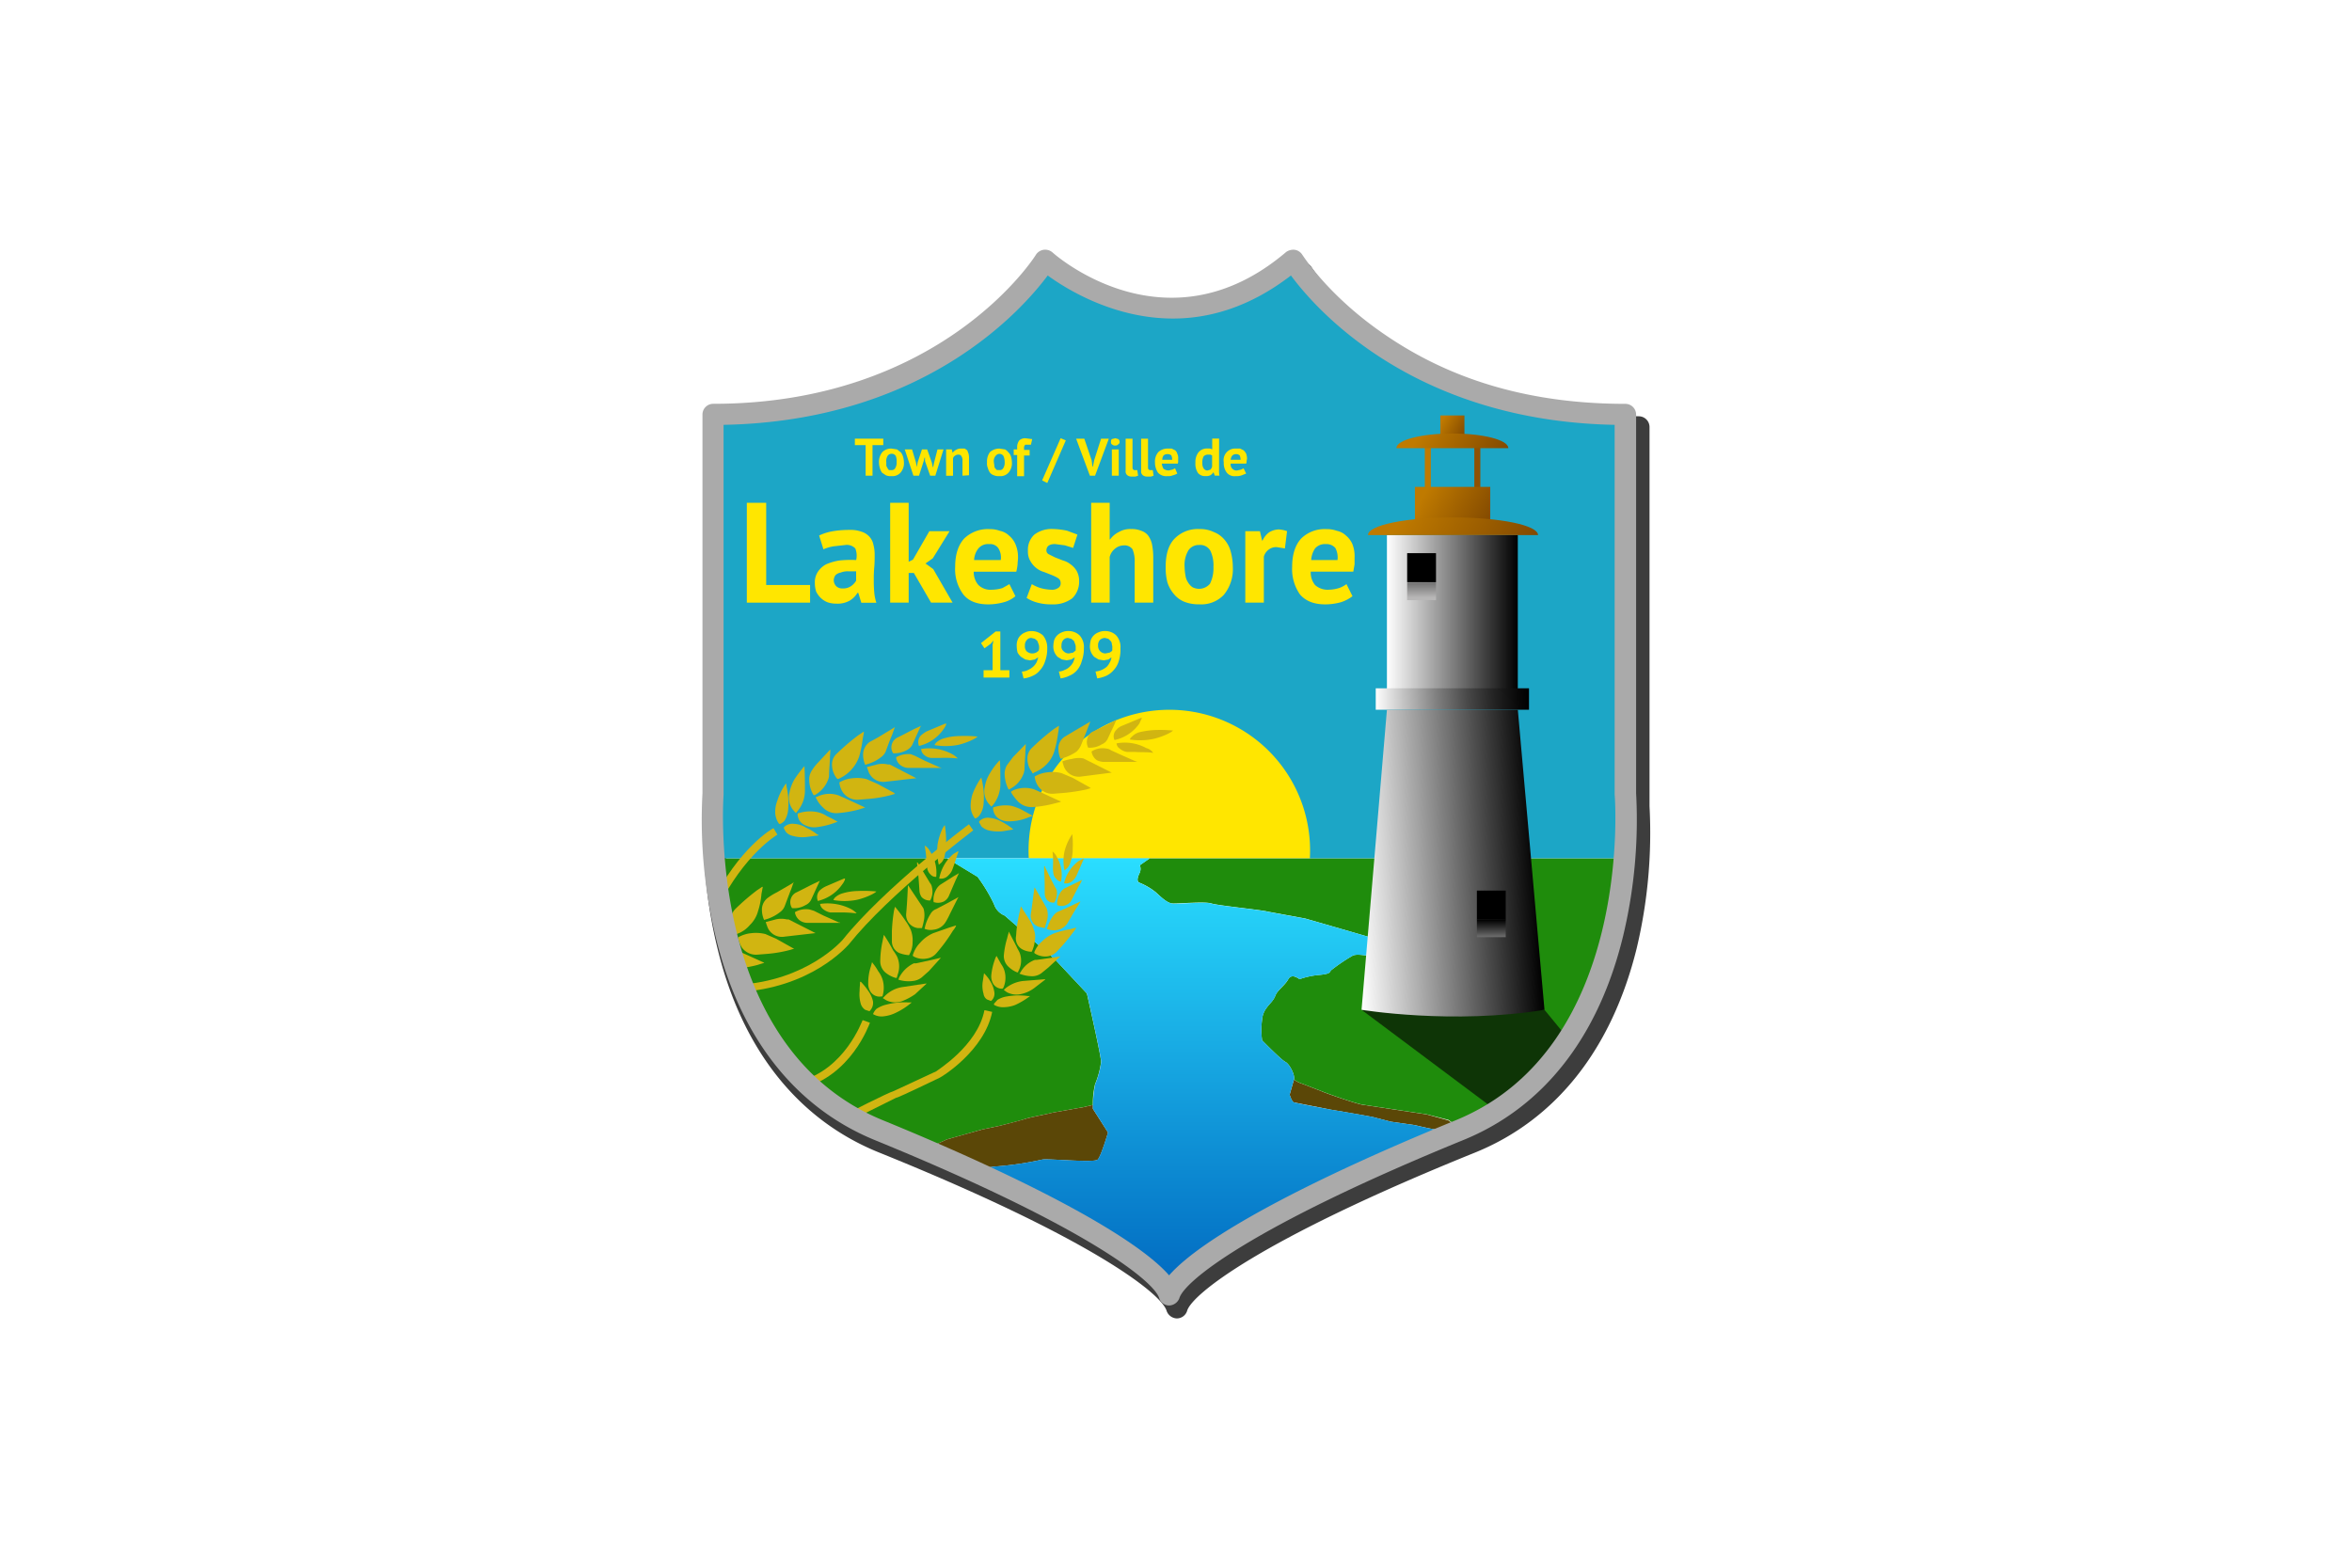<svg id="Layer_1" data-name="Layer 1" xmlns="http://www.w3.org/2000/svg" xmlns:xlink="http://www.w3.org/1999/xlink" viewBox="0 0 1500 1000"><defs><style>.cls-1{fill:none;}.cls-2{clip-path:url(#clip-path);}.cls-3{fill:#fff;}.cls-4{fill:#3d3d3d;}.cls-5{fill:#5b4707;}.cls-6{fill:#1f8c0c;}.cls-7{fill:#1ca6c6;}.cls-8{fill:#ffe600;}.cls-9{fill:url(#linear-gradient);}.cls-10{fill:#d1b511;}.cls-11{fill:#0e3506;}.cls-12{fill:#bf7a00;}.cls-13{fill:url(#linear-gradient-2);}.cls-14{fill:url(#linear-gradient-3);}.cls-15{fill:url(#linear-gradient-4);}.cls-16{fill:url(#linear-gradient-5);}.cls-17{fill:#8f5103;}.cls-18{fill:url(#linear-gradient-6);}.cls-19{fill:url(#linear-gradient-7);}.cls-20{fill:url(#linear-gradient-8);}.cls-21{fill:url(#linear-gradient-9);}.cls-22{fill:url(#linear-gradient-10);}.cls-23{fill:#aaa;}</style><clipPath id="clip-path"><rect class="cls-1" width="1500" height="1000"/></clipPath><linearGradient id="linear-gradient" x1="765.24" y1="10852.62" x2="765.24" y2="10572.59" gradientTransform="matrix(1, 0, 0, -1, 0, 11400.11)" gradientUnits="userSpaceOnUse"><stop offset="0" stop-color="#2adeff"/><stop offset="1" stop-color="#0067bf"/></linearGradient><linearGradient id="linear-gradient-2" x1="884.52" y1="11009.8" x2="968.12" y2="11009.8" gradientTransform="matrix(1, 0, 0, -1, 0, 11400.11)" gradientUnits="userSpaceOnUse"><stop offset="0" stop-color="#fff"/><stop offset="1"/></linearGradient><linearGradient id="linear-gradient-3" x1="877.16" y1="10951.66" x2="975.34" y2="10956.79" gradientTransform="matrix(1, 0, 0, -1, 0, 11400.11)" gradientUnits="userSpaceOnUse"><stop offset="0" stop-color="#fff"/><stop offset="0.18" stop-color="#c4c4c4"/><stop offset="0.4" stop-color="#7f7f7f"/><stop offset="0.6" stop-color="#484848"/><stop offset="0.78" stop-color="#212121"/><stop offset="0.92" stop-color="#090909"/><stop offset="1"/></linearGradient><linearGradient id="linear-gradient-4" x1="863.56" y1="10846.98" x2="979.92" y2="10853.08" xlink:href="#linear-gradient-2"/><linearGradient id="linear-gradient-5" x1="951.1" y1="10802.18" x2="951.1" y2="10813.49" gradientTransform="matrix(1, 0, 0, -1, 0, 11400.11)" gradientUnits="userSpaceOnUse"><stop offset="0" stop-color="#707070"/><stop offset="0.48" stop-color="#383838"/><stop offset="1"/></linearGradient><linearGradient id="linear-gradient-6" x1="903.33" y1="11091.21" x2="949.37" y2="11064.61" gradientTransform="matrix(1, 0, 0, -1, 0, 11400.11)" gradientUnits="userSpaceOnUse"><stop offset="0.14" stop-color="#bf7a00"/><stop offset="1" stop-color="#824900"/></linearGradient><linearGradient id="linear-gradient-7" x1="917.64" y1="11133.68" x2="934.79" y2="11123.77" xlink:href="#linear-gradient-6"/><linearGradient id="linear-gradient-8" x1="906.62" y1="11017.42" x2="906.62" y2="11028.7" gradientTransform="matrix(1, 0, 0, -1, 0, 11400.11)" gradientUnits="userSpaceOnUse"><stop offset="0.14" stop-color="#b8b7b7"/><stop offset="0.32" stop-color="#a8a7a7"/><stop offset="1" stop-color="#707070"/><stop offset="1"/></linearGradient><linearGradient id="linear-gradient-9" x1="885.99" y1="11083.28" x2="967.72" y2="11036.09" xlink:href="#linear-gradient-6"/><linearGradient id="linear-gradient-10" x1="899.61" y1="11130.65" x2="953.48" y2="11099.57" xlink:href="#linear-gradient-6"/></defs><g class="cls-2"><rect class="cls-3" width="1500" height="1000"/><path class="cls-4" d="M750.55,841a7.15,7.15,0,0,1-6.59-5c-3.29-10.43-45.85-45.3-183.12-100.75C509,714.41,473.27,669.39,457.62,605.15a313,313,0,0,1-8.51-90.87V272.41a6.86,6.86,0,0,1,6.86-6.86c147.7,0,208.1-94.17,208.65-95a7.68,7.68,0,0,1,4.94-3.3,6.57,6.57,0,0,1,5.49,1.65c3,2.74,74.68,64.24,151.27,0a6.58,6.58,0,0,1,5.49-1.65,7.14,7.14,0,0,1,4.67,3.3c.27.27,15.37,24.15,48.59,47.49s83.19,47.5,160.06,47.5a6.86,6.86,0,0,1,6.86,6.86V514.28a318.62,318.62,0,0,1-8.24,90.87c-15.92,64.24-51.61,109.26-103.22,130.13C803.26,790.73,760.43,825.6,757.14,836A6.88,6.88,0,0,1,750.55,841ZM462.83,279V515.1c0,1.65-12.08,161.15,103,207.82,97.18,39.26,163.62,75,184.76,98.84,21.14-23.89,87.58-59.58,184.76-98.84,115.31-46.67,103.23-206.17,103-207.82V279c-129.58-2.47-192.45-73-208.92-95.27-26.9,20.59-53,27.46-76.32,27.46-38.16,0-68.63-18.4-81-27.46C655.83,205.7,592.69,276.53,462.83,279Z"/><path class="cls-5" d="M909.78,710.84l-39.81-6c-3,0-24.16-7.41-27.18-8.78l-12.08-4.67a19.61,19.61,0,0,1-5.49-2.74h0l-2.74,9.61s1.37,4.66,2.74,4.94l23.61,4.66s26.36,4.4,27.73,4.95L887,715.51l15.38,2.2s10.16,2.47,13.18,2.74l11,2.2h.82l4.67-1.92-8.24-6Z"/><path class="cls-6" d="M1032.77,547.49H733.25l-6.31,4.4a6.36,6.36,0,0,1,0,4.66c-.82,1.65-2.75,5.77,0,6.59a41.11,41.11,0,0,1,10.16,6c3,2.75,7.13,6.87,10.43,7.14s20.86-1.37,25,0,32.12,4.12,36,5.22l23.88,4.39L863.93,595l14,4.12s6.87,4.67,6,6a30.41,30.41,0,0,1-9.6,4.39c-1.93.55-8.24-1.37-11.54,0a115.92,115.92,0,0,0-13.45,9.06c-1.92,1.37.28,2.47-7.68,3.29a50.4,50.4,0,0,0-12.91,2.75s-4.94-4.12-7.14,0-6.86,6.86-8.23,10.43-3.57,4.94-5.49,7.69a14.23,14.23,0,0,0-3,7.69,49.22,49.22,0,0,0,0,13.17S817,676,819.73,677.35s6.32,8.51,5.49,11.26a19.61,19.61,0,0,0,5.49,2.74L842.79,696c3,1.37,24.16,8.78,27.18,8.78l39.81,6,14,3.57,8.24,6C1010.54,685,1028.93,598.56,1032.77,547.49Z"/><path class="cls-6" d="M604,726.77l22.51-6.32,10.43-2.19s13.45-3.3,16.47-4.4,16.2-3.56,17.85-4.11l20-3.57L697,704.8a52.1,52.1,0,0,1,1.38-13.17,55.69,55.69,0,0,0,3.84-14.28c0-3.84-9.06-43.65-9.06-43.65L672.86,612l-32.13-28a11.81,11.81,0,0,1-6.86-7.41,104.06,104.06,0,0,0-10.43-17.3L604,547.49H451.85c3.85,52.17,22.79,141.12,105.43,174.88l29.1,12.36h0Z"/><path class="cls-5" d="M697,704.8l-5.76,1.38-20,3.57c-1.65.55-14.55,3-17.85,4.11s-16.47,4.4-16.47,4.4l-10.43,2.19L604,726.77l-17.57,8h0l29.37,12.9a143.63,143.63,0,0,1,18.94-3.57,207.07,207.07,0,0,0,29.93-4.39c3-.82,33.22,2.2,35.41,0s6.59-17.3,6.59-17.3L697,707.28Z"/><path class="cls-7" d="M604,547.49h428.82a320.36,320.36,0,0,0,.55-39.8V265.82c-151.54,0-211.94-98.56-211.94-98.56-81.26,69.18-158.13,0-158.13,0s-60.68,98.56-211.95,98.56V507.69a265.73,265.73,0,0,0,.55,39.8Z"/><path class="cls-8" d="M656.11,547.49a89.77,89.77,0,0,1,179.27-9.92,91.18,91.18,0,0,1,0,9.92"/><path class="cls-9" d="M902.37,717.71,887,715.51l-10.43-2.74c-1.37-.55-27.73-4.95-27.73-4.95s-22.23-4.11-23.61-4.66-2.74-4.94-2.74-4.94l2.74-9.61c.83-2.75-2.74-9.89-5.49-11.26s-14.82-13.73-14.82-13.73a49.22,49.22,0,0,1,0-13.17,14.23,14.23,0,0,1,3-7.69c1.92-2.75,4.12-4.12,5.49-7.69s5.76-6.31,8.23-10.43,7.14,0,7.14,0a50.4,50.4,0,0,1,12.91-2.75c8-.82,5.76-1.92,7.68-3.29a115.92,115.92,0,0,1,13.45-9.06c3.3-1.37,9.61.55,11.54,0a30.41,30.41,0,0,0,9.6-4.39c.83-1.38-6-6-6-6l-14-4.12-31.57-9.06-23.88-4.39c-3.85-1.1-31.85-3.85-36-5.22s-21.69.55-25,0-7.41-4.39-10.43-7.14a41.11,41.11,0,0,0-10.16-6c-2.75-.82-.82-4.94,0-6.59a6.36,6.36,0,0,0,0-4.66l6.31-4.4H604l19.49,11.81a104.06,104.06,0,0,1,10.43,17.3,11.81,11.81,0,0,0,6.86,7.41l32.13,28,20.31,21.69s9.06,39.81,9.06,43.65a55.69,55.69,0,0,1-3.84,14.28A80.54,80.54,0,0,0,697,707.28l9.61,15.09s-4.39,15.1-6.59,17.3-32.39-.82-35.41,0a207.07,207.07,0,0,1-29.93,4.39,143.63,143.63,0,0,0-18.94,3.57c81,36.79,121.9,65.07,126.56,79.89,5.49-17.84,64.79-56,184.22-104.87l-11-2.2C912.53,720.18,902.37,717.71,902.37,717.71Z"/><path class="cls-10" d="M506.49,605.15l-2.75.82a81.27,81.27,0,0,1-14.28,2.47l-6.86.55a11.23,11.23,0,0,1-9.33-4.39,15.87,15.87,0,0,1-2.47-6.32c0-.27,0-.54.27-.54a20.73,20.73,0,0,1,8-2.48,25.35,25.35,0,0,1,9.06.55l6.87,3,10.7,6Z"/><path class="cls-10" d="M486.44,565.89l-.82,4.39a48.38,48.38,0,0,1-2.2,11,19.19,19.19,0,0,1-5.21,8.79,18.92,18.92,0,0,1-7.69,5.49c-.55.27-.82.27-1.37-.28a13.39,13.39,0,0,1-3-8.51,9.83,9.83,0,0,1,3-7.13,140.34,140.34,0,0,1,13.73-11.81l3.29-2.2Z"/><path class="cls-10" d="M487.27,613.93H487l-11.53-5.21-4.94-2.2a22.43,22.43,0,0,0-7.14-1.1c0,.55.28,1.37.28,1.92a42.34,42.34,0,0,1,1.65,8.79l2.74,1.65h1.65a73.59,73.59,0,0,0,13.18-2.2l4.39-1.37Z"/><path class="cls-10" d="M488.37,588.13l6.31-1.65a15.65,15.65,0,0,1,7.14,0h1.1l17.29,8.78h-.55l-19.21,2.2a9.89,9.89,0,0,1-11.26-6.86A21.65,21.65,0,0,1,488.37,588.13Z"/><path class="cls-10" d="M461.74,599.66a21.76,21.76,0,0,0,2.19-4.4,12.79,12.79,0,0,0,.28-1.37c.27-3.57.27-7.14.55-11a37.05,37.05,0,0,0,.27-5.77h-.27l-7.69,8.24-.55.55A134.56,134.56,0,0,1,461.74,599.66Z"/><path class="cls-10" d="M506.21,562.59c-.82,2.2-1.37,4.12-2.2,6L500.45,578a8.52,8.52,0,0,1-3,3.84,26.51,26.51,0,0,1-8.24,4.39l-1.92.55a16,16,0,0,1-1.37-6.31,9.32,9.32,0,0,1,4.11-8,36.82,36.82,0,0,1,5.49-3.3l9.89-5.76Z"/><path class="cls-10" d="M523,561.5l-1.65,3.57-4.12,9a7.13,7.13,0,0,1-3.57,3.3,14,14,0,0,1-8.23,1.92h-.28a6.88,6.88,0,0,1-.55-6.59,6.64,6.64,0,0,1,3.57-3.57L518.29,564l4.67-2.2Z"/><path class="cls-10" d="M535.86,588.68H515.27a8.49,8.49,0,0,1-4.94-1.38,7.94,7.94,0,0,1-3.3-4.94v-.55a14,14,0,0,1,9.34-1.65l2.74.83,6,3L535,588.4h.55Z"/><path class="cls-10" d="M531.47,574.12a5.83,5.83,0,0,1,1.1-1.64,12,12,0,0,1,5.21-2.75,34.81,34.81,0,0,1,9.06-1.37,84.67,84.67,0,0,1,11.81.27h.27c-1.37,1.65-8.51,4.67-13.18,5.49A40.72,40.72,0,0,1,531.47,574.12Z"/><path class="cls-10" d="M521.59,574.67a6.28,6.28,0,0,1,1.09-6.58,15.38,15.38,0,0,1,4.12-2.75l11.53-4.94h.55V561a10.57,10.57,0,0,1-1.65,3,26.33,26.33,0,0,1-15.64,10.7Z"/><path class="cls-10" d="M523,576.6a33,33,0,0,1,19.22,3,14.19,14.19,0,0,1,4.11,3H546a80.81,80.81,0,0,0-11.53-.55h-4.94a10.45,10.45,0,0,1-4.67-2.2A5.22,5.22,0,0,1,523,576.6Z"/><path class="cls-10" d="M571,506.31l-2.74.83A82.37,82.37,0,0,1,554,509.61l-6.86.55a11.29,11.29,0,0,1-9.34-4.39,13.72,13.72,0,0,1-2.47-6.32c0-.27,0-.55.28-.55a20.44,20.44,0,0,1,8-2.47,25.35,25.35,0,0,1,9.06.55l6.86,3,10.71,5.77C570.45,506,570.45,506.31,571,506.31Z"/><path class="cls-10" d="M551,467.06l-.82,4.39a70.92,70.92,0,0,1-2.2,11A24,24,0,0,1,535,496.71c-.55.27-.83.27-1.38-.28a14.06,14.06,0,0,1-3-8.51,9.1,9.1,0,0,1,3-7.14A141.41,141.41,0,0,1,547.39,469l3.3-2.2Z"/><path class="cls-10" d="M551.78,515.1l-4.39,1.37a73.44,73.44,0,0,1-13.18,2.2,11.52,11.52,0,0,1-9.33-3.57,19,19,0,0,1-4.39-6c-.28,0-.28-.27-.28-.55l1.38-.55a17.57,17.57,0,0,1,13.45-.55l4.94,2.2,11.26,5.22Z"/><path class="cls-10" d="M552.88,489.29l6.32-1.64a15.61,15.61,0,0,1,7.13,0h1.1l17,8.78h-.27L565,498.63a10.14,10.14,0,0,1-11.25-6.87Z"/><path class="cls-10" d="M529.55,478.31c0,2.2-.28,3.85-.28,5.77s-.55,7.41-.55,11a10.7,10.7,0,0,1-.27,1.37,18.92,18.92,0,0,1-8.79,10.71h-.82a19.26,19.26,0,0,1-2.75-9.34,10.43,10.43,0,0,1,1.65-6.31,30.2,30.2,0,0,1,3.85-4.94l7.68-8.24Z"/><path class="cls-10" d="M570.73,463.76c-.83,2.2-1.38,4.12-2.2,6s-2.47,6.32-3.57,9.34a8.57,8.57,0,0,1-3,3.84,25.35,25.35,0,0,1-8.51,4.39l-1.65.55a16.34,16.34,0,0,1-1.37-6.31,10.17,10.17,0,0,1,4.12-8.24l5.49-3,9.88-6Z"/><path class="cls-10" d="M513.07,488.74v.55c.28,5.22.28,10.44.28,15.38a20.35,20.35,0,0,1-4.67,12.63l-1.1,1.37-1.92-2.2a12.61,12.61,0,0,1-2.19-10.7,26.34,26.34,0,0,1,3.29-8.79,85,85,0,0,1,6-8Z"/><path class="cls-10" d="M534.21,524.16l-3,1.1a51.51,51.51,0,0,1-11.25,2.47,13.51,13.51,0,0,1-6.59-1.37,7.7,7.7,0,0,1-4.67-6.87v-.55a23.43,23.43,0,0,1,11.53-1.1,17.58,17.58,0,0,1,7.14,2.75,69.89,69.89,0,0,1,6.31,3.29Z"/><path class="cls-10" d="M587.47,462.66l-1.64,3.57-4.12,9.06a8.31,8.31,0,0,1-3.57,3.3,16.62,16.62,0,0,1-8.24,1.92h-.27a6.85,6.85,0,0,1-.55-6.59,6.58,6.58,0,0,1,3.57-3.57l10.16-5.22,4.66-2.19Z"/><path class="cls-10" d="M600.38,489.84H579.79a8.53,8.53,0,0,1-4.94-1.37,7.12,7.12,0,0,1-3.3-4.94V483a15.9,15.9,0,0,1,9.34-1.92l2.74,1.1,6,3,9.88,4.39h.55Z"/><path class="cls-10" d="M501.27,499.73a3.55,3.55,0,0,1,.27,1.64,46.77,46.77,0,0,1,1.1,15.1,15.78,15.78,0,0,1-2.19,6.87,7.43,7.43,0,0,1-2.75,2.19h-.82a13.11,13.11,0,0,1-2.47-6.86,19.36,19.36,0,0,1,1.37-8A37.33,37.33,0,0,1,501.27,499.73Z"/><path class="cls-10" d="M521.86,532.94l-6.59.83a22.94,22.94,0,0,1-9.61-.55,8,8,0,0,1-4.39-2.47,19.86,19.86,0,0,1-1.37-2.47,1.1,1.1,0,0,1,.27-.83,7.73,7.73,0,0,1,6.32-1.92,15.89,15.89,0,0,1,7.68,2.47,31.21,31.21,0,0,1,7.14,4.4h.55Z"/><path class="cls-10" d="M596,475.29a5.88,5.88,0,0,1,1.1-1.65,12.12,12.12,0,0,1,5.22-2.74,34.27,34.27,0,0,1,9.06-1.37,83,83,0,0,1,11.8.27h.28c-1.37,1.65-8.51,4.67-13.18,5.49A41.26,41.26,0,0,1,596,475.29Z"/><path class="cls-10" d="M586.1,475.84a6.32,6.32,0,0,1,1.1-6.59,19.18,19.18,0,0,1,3.84-2.74l11.81-4.95h.55v.55a10.82,10.82,0,0,1-1.65,3,26.32,26.32,0,0,1-15.65,10.71Z"/><path class="cls-10" d="M587.47,477.76a30.75,30.75,0,0,1,19.22,3,14.61,14.61,0,0,1,4.12,3h-.27a82.34,82.34,0,0,0-11.54-.27h-4.94a7.73,7.73,0,0,1-4.66-1.92A5.22,5.22,0,0,1,587.47,477.76Z"/><path class="cls-10" d="M695.64,502.75l-2.74.82a120.7,120.7,0,0,1-14.28,2.2l-6.86.54a10.71,10.71,0,0,1-9.34-4.39,13,13,0,0,1-2.47-6c-.27-.55,0-.55.28-.82a20.44,20.44,0,0,1,8-2.47,23.2,23.2,0,0,1,8.78.55l7.14,3,10.71,6Z"/><path class="cls-10" d="M675.33,463.21a31.82,31.82,0,0,1-.55,4.67,73.72,73.72,0,0,1-2.2,10.71,20.14,20.14,0,0,1-5.22,9.06,22.14,22.14,0,0,1-8,5.21.55.55,0,0,1-.68.41.56.56,0,0,1-.42-.68h0a13.53,13.53,0,0,1-3-8.51,9.1,9.1,0,0,1,3-7.14A141.52,141.52,0,0,1,672,465.13l3.3-2.19Z"/><path class="cls-10" d="M676.42,511.53l-4.39,1.1a72,72,0,0,1-13.45,2.19,12.08,12.08,0,0,1-9.34-3.56,32.43,32.43,0,0,1-4.39-5.77v-.55l1.37-.82a18.94,18.94,0,0,1,13.46-.55l4.94,2.2L675.88,511h.54Z"/><path class="cls-10" d="M677.52,485.72a27,27,0,0,1,6.32-1.64,15.63,15.63,0,0,1,7.13-.28l1.1.55,17,8.51h-.27l-19.22,2.47a10.14,10.14,0,0,1-11.25-6.86Z"/><path class="cls-10" d="M654.19,474.47c0,2.19-.28,4.12-.28,6s-.55,7.14-.55,11a1.64,1.64,0,0,0-.27,1.1,17.55,17.55,0,0,1-9.06,10.7c0,.28-.28.28-.82.28a22.54,22.54,0,0,1-2.48-9.34,11,11,0,0,1,1.38-6L646,483l8-8.24a.28.28,0,0,0,.28-.27Z"/><path class="cls-10" d="M695.37,460.19l-2.2,5.77-3.84,9.61a12.3,12.3,0,0,1-2.75,3.84,30.2,30.2,0,0,1-8.51,4.12l-1.65.55a15,15,0,0,1-1.37-6,8.78,8.78,0,0,1,4.12-8.24l5.49-3.29,9.88-5.77Z"/><path class="cls-10" d="M637.71,485.18h0c.28,5.21.28,10.43.28,15.64a21.69,21.69,0,0,1-4.67,12.63l-1.1,1.1-1.92-2.2a12.61,12.61,0,0,1-2.19-10.7,23.11,23.11,0,0,1,3.29-8.51,43.36,43.36,0,0,1,6-8Z"/><path class="cls-10" d="M658.85,520.32l-3,1.09a31.58,31.58,0,0,1-11.25,2.47,13,13,0,0,1-6.59-1.09,8.26,8.26,0,0,1-4.67-7.14v-.55a23.32,23.32,0,0,1,11.53-1.1,32.05,32.05,0,0,1,7.14,2.75l6,3.29Z"/><path class="cls-10" d="M712.11,458.82l-1.64,3.84-4.12,8.79a6.87,6.87,0,0,1-3.57,3.29,14.27,14.27,0,0,1-8.24,2.2H694a7.94,7.94,0,0,1-.27-6.59,6.31,6.31,0,0,1,3.57-3.84l10.16-4.95,4.66-2.47Z"/><path class="cls-10" d="M725,486H704.43a10.69,10.69,0,0,1-4.94-1.1,8.23,8.23,0,0,1-3.3-5.22s0-.54.28-.54a12.84,12.84,0,0,1,9.06-1.65,5.67,5.67,0,0,1,3,1.1l6,2.74,9.89,4.39H725Z"/><path class="cls-10" d="M625.91,495.88c0,.83.27,1.1.27,1.65a47.87,47.87,0,0,1,1.1,15.37,14.57,14.57,0,0,1-2.19,6.59,6,6,0,0,1-2.75,2.47c-.27.28-.55,0-.82-.27a13.11,13.11,0,0,1-2.47-6.87,25.27,25.27,0,0,1,1.09-8A47,47,0,0,1,625.91,495.88Z"/><path class="cls-10" d="M646.22,529.1l-6.58,1.1a27.18,27.18,0,0,1-9.34-.55,11.45,11.45,0,0,1-4.39-2.47l-1.37-2.47c-.28-.55,0-.83.27-1.1a7.69,7.69,0,0,1,6.32-1.92,19.53,19.53,0,0,1,7.68,2.47,39.17,39.17,0,0,1,7.14,4.67Z"/><path class="cls-10" d="M720.62,471.72a2.48,2.48,0,0,1,1.1-1.64,10.42,10.42,0,0,1,4.94-3,54.53,54.53,0,0,1,9.34-1.38,84.49,84.49,0,0,1,11.8.28h.28c-1.37,1.64-8.51,4.66-13.18,5.49A42,42,0,0,1,720.62,471.72Z"/><path class="cls-10" d="M710.74,472a5.78,5.78,0,0,1,1.1-6.32,9.07,9.07,0,0,1,3.84-2.74L727.49,458H728a.27.27,0,1,1,0,.54l-1.38,3A25.77,25.77,0,0,1,711,472Z"/><path class="cls-10" d="M712.11,474.19a28.62,28.62,0,0,1,18.95,3,8,8,0,0,1,4.39,3h-.28c-3.84-.55-7.68-.27-11.53-.55H718.7a9.25,9.25,0,0,1-4.66-2.19A4.13,4.13,0,0,1,712.11,474.19Z"/><path class="cls-10" d="M651.17,578.24a6.48,6.48,0,0,0-.55,2.2,89.15,89.15,0,0,0-2.2,11.8c-.27,1.93-.27,3.85-.55,5.77a8,8,0,0,0,3.85,7.41,12.8,12.8,0,0,0,5.49,1.65H658a19.8,19.8,0,0,0,1.92-6.86,12.6,12.6,0,0,0-.55-7.14,26.27,26.27,0,0,0-2.47-5.77l-5.21-8.23Z"/><path class="cls-10" d="M686.31,591.7l-4.12,1.09a55.79,55.79,0,0,0-9.61,2.47,22.39,22.39,0,0,0-8,5.22,17.57,17.57,0,0,0-4.94,6.86,1.1,1.1,0,0,0,.27.83,12.42,12.42,0,0,0,7.69,1.92,9.87,9.87,0,0,0,6.31-3,112.86,112.86,0,0,0,10.44-12.35,16.93,16.93,0,0,0,1.92-2.75Z"/><path class="cls-10" d="M643.48,594.44a28.51,28.51,0,0,0-1.1,3.84,54,54,0,0,0-2.19,11.26,9.33,9.33,0,0,0,3.29,7.41,16.87,16.87,0,0,0,5.22,3.3h.54a4.86,4.86,0,0,1,.55-1.38,13.93,13.93,0,0,0,.55-11c-.55-1.37-1.37-2.47-1.92-3.84L643.75,595v-.55Z"/><path class="cls-10" d="M666.27,592l1.64-5.49a13.69,13.69,0,0,0,0-5.77c0-.55-.27-.82-.27-1.09-2.47-4.67-5.22-9.06-7.69-13.46h-.27v.55c-.83,5.49-1.38,10.71-2.2,15.93a7.41,7.41,0,0,0,5.79,8.73l.25,0Z"/><path class="cls-10" d="M676.15,610.09l-5.22.82-9.88,1.38H660a17.28,17.28,0,0,0-9.33,8.23c-.28,0-.28.28-.55.55a22.35,22.35,0,0,0,8.51,1.65,10.14,10.14,0,0,0,5.49-1.92l4.39-3.57,7.42-6.87Z"/><path class="cls-10" d="M689.05,575l-5.21,2.47-8.51,3.84a7.5,7.5,0,0,0-3.3,2.47,21.53,21.53,0,0,0-3.84,7.42c-.28.27-.28.82-.55,1.37a12,12,0,0,0,5.49.82,10.13,10.13,0,0,0,7.41-4.12l2.75-4.66c1.64-3,3.57-5.77,5.21-8.51Z"/><path class="cls-10" d="M666.54,624.64h-.27l-13.73,1.1a21.72,21.72,0,0,0-11.26,4.67l-1.09,1.09,1.92,1.38a12.91,12.91,0,0,0,9.61,1.09,21.65,21.65,0,0,0,7.68-3.56l7.14-5.5Z"/><path class="cls-10" d="M635.52,609.81a9.83,9.83,0,0,0-1.1,2.48,40.54,40.54,0,0,0-2.2,9.6,9.4,9.4,0,0,0,1.1,5.5,6.61,6.61,0,0,0,6,3.29l.55-.55a15.65,15.65,0,0,0,1.1-9.33,13.75,13.75,0,0,0-2.47-5.77l-2.75-4.94Z"/><path class="cls-10" d="M690.15,561.22l-3.29,1.65-8,3.84a8.76,8.76,0,0,0-3,3.3,12.47,12.47,0,0,0-1.65,6.86c0,.27,0,.55.27.55a7.16,7.16,0,0,0,5.77-.28,6.26,6.26,0,0,0,3.29-3.29l4.39-8.51a29.06,29.06,0,0,0,2.2-4.12Z"/><path class="cls-10" d="M666,552.44v4.66c.28,4.12.28,8.24.28,12.36a7.14,7.14,0,0,0,1.09,4.12,5.24,5.24,0,0,0,4.4,2.19h.55a11,11,0,0,0,1.64-7.68,5.48,5.48,0,0,0-1.09-2.2L670.38,561c-1.37-2.47-2.47-5.22-3.84-7.69v-.55Z"/><path class="cls-10" d="M656.93,635.35h-1.37a44,44,0,0,0-13.45.27,15.94,15.94,0,0,0-6,2.2l-2.2,2.47c0,.55,0,.55.28.82a11.43,11.43,0,0,0,6,1.37,21.74,21.74,0,0,0,7.13-1.37A48,48,0,0,0,656.93,635.35Z"/><path class="cls-10" d="M627.56,620.8l-.83,5.49a17.81,17.81,0,0,0,.55,7.68,4.93,4.93,0,0,0,2.2,3.57l2.19.83c.28.27.55,0,.83-.28a6,6,0,0,0,1.65-5.21,17.51,17.51,0,0,0-2.2-6.32,26.29,26.29,0,0,0-4.12-5.49Z"/><path class="cls-10" d="M678.89,555.18l1.38-1.1a7.94,7.94,0,0,0,2.47-4.39,20.4,20.4,0,0,0,1.37-8,57.12,57.12,0,0,0-.27-9.61h0a33.51,33.51,0,0,0-5,11.26A28.27,28.27,0,0,0,678.89,555.18Z"/><path class="cls-10" d="M678.62,563.42a6,6,0,0,0,5.49-1.65,9.39,9.39,0,0,0,2.47-3.29L691,548.32c0-.28.28-.55,0-.55h-.27L688,549.14a25,25,0,0,0-9.33,14Z"/><path class="cls-10" d="M676.7,562.32A22.26,22.26,0,0,0,674,546.67a9.19,9.19,0,0,0-2.47-3.29h-.27a56.08,56.08,0,0,1,.27,9.61,21,21,0,0,0,.28,4.11,5.72,5.72,0,0,0,1.92,3.57A3.82,3.82,0,0,0,676.7,562.32Z"/><path class="cls-10" d="M570.73,578.52c-.28.82-.28,1.64-.55,2.19a106.09,106.09,0,0,0-1.37,13.18v6.32a8.21,8.21,0,0,0,4.66,7.68,21.64,21.64,0,0,0,6,1.38.55.55,0,0,0,.55-.55A14.82,14.82,0,0,0,582,601.3a19.25,19.25,0,0,0-1.09-8,31.34,31.34,0,0,0-3.3-5.76,99.05,99.05,0,0,0-6.31-8.51C571.28,578.79,571,578.79,570.73,578.52Z"/><path class="cls-10" d="M609.71,590.32l-4.39,1.38-10.16,3.56a23.23,23.23,0,0,0-8.24,6,18.76,18.76,0,0,0-4.66,7.69c-.28.55,0,.82.27,1.1a12.61,12.61,0,0,0,8.51,1.37,9.87,9.87,0,0,0,6.32-3.57,105.58,105.58,0,0,0,10.43-14.27,11.14,11.14,0,0,0,1.92-3Z"/><path class="cls-10" d="M563.59,596.64l-.82,4.12a62.56,62.56,0,0,0-1.38,12.35,9.36,9.36,0,0,0,3.85,7.69,18,18,0,0,0,6,3h.55a3.88,3.88,0,0,0,.54-1.65,15.32,15.32,0,0,0-.27-12.08,30.24,30.24,0,0,0-2.47-3.84,105.2,105.2,0,0,0-5.49-9.34c-.28-.27-.28-.27-.28-.55Z"/><path class="cls-10" d="M588,592a43.64,43.64,0,0,0,1.38-5.77,16.17,16.17,0,0,0-.28-6.31c-.27-.55-.27-.82-.55-1.1l-9.33-14H579v.82c-.27,5.77-.55,11.53-1.09,17.3a8.5,8.5,0,0,0,7.41,9.06Z"/><path class="cls-10" d="M600.1,610.91l-5.76,1.38-10.16,2.19h-1.37a20.33,20.33,0,0,0-9.61,9.61,1.11,1.11,0,0,1-.28.82,21.42,21.42,0,0,0,9.34.83,10.73,10.73,0,0,0,5.49-2.2l4.67-4.12,7.41-8.23Z"/><path class="cls-10" d="M611.36,572.2l-5.49,3-8.79,4.67a6.6,6.6,0,0,0-3.57,3,27.85,27.85,0,0,0-3.57,8.24c0,.55-.27.82-.27,1.37a10.52,10.52,0,0,0,5.77.55,10.15,10.15,0,0,0,7.68-4.94,49,49,0,0,0,2.75-5.22l4.94-9.88Z"/><path class="cls-10" d="M591,627.39h-.55l-14.55,2.19a19.8,19.8,0,0,0-11.8,6l-1.1,1.1,2.2,1.37a12.85,12.85,0,0,0,10.15.55,39,39,0,0,0,8.24-4.39l7.14-6.59Z"/><path class="cls-10" d="M556.18,613.66l-.83,3a33.3,33.3,0,0,0-1.64,10.43,9.4,9.4,0,0,0,1.64,5.77,6.88,6.88,0,0,0,6.87,2.74h.55a18.47,18.47,0,0,0,.27-10.16,18,18,0,0,0-3-6,34.31,34.31,0,0,0-3.57-5.21Z"/><path class="cls-10" d="M611.36,557.1l-3.3,1.93-8.23,5.21a9.57,9.57,0,0,0-3,3.57,12.3,12.3,0,0,0-1.37,7.69h.27A8.52,8.52,0,0,0,602,575a7.65,7.65,0,0,0,3.3-3.84l4.12-9.61,2.19-4.67Z"/><path class="cls-10" d="M584.73,549.69c.27,1.65.27,3.3.55,4.94s.82,9.06,1.1,13.46a8.16,8.16,0,0,0,1.37,4.11,6.88,6.88,0,0,0,4.94,2.2h.55a11.83,11.83,0,0,0,1.1-8.51,4.91,4.91,0,0,0-1.1-2.47l-3-4.94-4.94-8.24h-.55Z"/><path class="cls-10" d="M581.43,639.46h-1.64a44.58,44.58,0,0,0-14.55,1.38,18.55,18.55,0,0,0-6.32,2.74,9.94,9.94,0,0,0-1.92,2.75c-.27.55,0,.82.28.82a10.37,10.37,0,0,0,6.58,1.1,23,23,0,0,0,7.42-2.2A45.44,45.44,0,0,0,581.43,639.46Z"/><path class="cls-10" d="M548.49,626.29c0,1.92-.27,3.84-.27,5.76a21.84,21.84,0,0,0,.82,8.51,7.1,7.1,0,0,0,2.74,3.57l2.48.83c.27,0,.54,0,.82-.55a7.16,7.16,0,0,0,1.65-5.77,18.22,18.22,0,0,0-3-6.59,43.07,43.07,0,0,0-4.67-5.76Z"/><path class="cls-10" d="M598.73,551.61l1.65-1.37a9,9,0,0,0,2.19-4.94,30.09,30.09,0,0,0,.83-8.51,66.18,66.18,0,0,0-.83-10.43h0c-1.64,1.37-4.11,8.23-4.66,12.62A38.31,38.31,0,0,0,598.73,551.61Z"/><path class="cls-10" d="M599,560.4a6.31,6.31,0,0,0,6-2.2,9.41,9.41,0,0,0,2.48-3.84c1.37-3.57,2.47-7.41,3.84-11.26h-.55l-2.75,1.65A26.94,26.94,0,0,0,599,560.4Z"/><path class="cls-10" d="M597.08,559.3A24.66,24.66,0,0,0,593,542.83a8.71,8.71,0,0,0-3-3.3h-.27a64.17,64.17,0,0,1,1.1,10.16c.27,1.65.27,3,.55,4.39a6.94,6.94,0,0,0,2.19,3.85A4.13,4.13,0,0,0,597.08,559.3Z"/><path class="cls-10" d="M510.88,694.37l-1.1-4.66c29.1-7.42,40.08-38.71,40.36-39l4.66,1.65C554.26,653.74,542.72,686.41,510.88,694.37Z"/><path class="cls-10" d="M540.25,715.79l-2.19-4.4C540.8,710,566.61,696.84,569.9,696l27.18-12.63c0-.27,26.36-16.2,30.75-39l4.94,1.09c-4.94,24.71-32.12,41.46-33.49,42s-24.71,12.08-28,12.9Z"/><path class="cls-10" d="M470.25,632.88v-4.67c44.75-2.47,67-28.55,67.26-28.83,26.35-32.94,79.89-73.3,80.44-73.57l2.74,3.84c-.27.27-53.53,40.36-79.34,72.75C540,603.78,517.19,630.41,470.25,632.88Z"/><path class="cls-10" d="M457.62,579.34l-4.39-2.2c18.11-36.51,39.25-48.59,40.08-48.86l2.47,4.12C495.5,532.67,474.91,544.47,457.62,579.34Z"/><polygon class="cls-11" points="868.33 644.13 951.24 706.18 973.2 689.98 987.75 675.15 998.73 660.88 985 644.13 868.33 644.13"/><rect class="cls-12" x="908.68" y="282.57" width="3.84" height="34.04"/><rect class="cls-13" x="884.52" y="341.32" width="83.46" height="97.98"/><rect class="cls-14" x="877.39" y="439.05" width="97.74" height="13.67"/><path class="cls-15" d="M884.52,452.78,868.33,644.13s58.2,9.61,116.67,0L968,452.78Z"/><rect x="941.9" y="568.09" width="18.39" height="18.5"/><rect class="cls-16" x="941.9" y="586.48" width="18.39" height="11.31"/><rect class="cls-17" x="940.25" y="282.84" width="3.84" height="34.04"/><rect x="897.43" y="352.85" width="18.39" height="18.5"/><rect class="cls-18" x="902.37" y="310.57" width="48.04" height="23.31"/><rect class="cls-19" x="918.57" y="265" width="15.37" height="12.82"/><rect class="cls-20" x="897.43" y="371.52" width="18.39" height="11.31"/><path class="cls-21" d="M926.53,330.06c-29.93,0-54.09,4.94-54.09,11.26H980.89C980.89,335,956.45,330.06,926.53,330.06Z"/><path class="cls-22" d="M926.25,276.53c-19.76,0-35.69,4.11-35.69,9.33h71.38C961.94,280.64,946,276.53,926.25,276.53Z"/><path class="cls-8" d="M516.64,384.42H476.29V320.73h12.35v52.43h28Z"/><path class="cls-8" d="M522.41,341.59a33.06,33.06,0,0,1,8.78-2.74,61.86,61.86,0,0,1,10.44-.83,20.66,20.66,0,0,1,7.68,1.1,11.18,11.18,0,0,1,5.22,3.3,10.38,10.38,0,0,1,2.47,4.94,24,24,0,0,1,.82,6.59c0,2.47,0,5.21-.27,8a75.53,75.53,0,0,0-.28,8,73.2,73.2,0,0,0,.28,7.69,28.21,28.21,0,0,0,1.37,6.86h-9.61l-1.92-6.31h-.55a14.33,14.33,0,0,1-4.94,4.94,15.69,15.69,0,0,1-8.51,1.92,17.61,17.61,0,0,1-5.49-.82,13.56,13.56,0,0,1-4.39-2.75,14.42,14.42,0,0,1-3-4.12,17.62,17.62,0,0,1-.83-5.49,12,12,0,0,1,1.93-7.14A14.5,14.5,0,0,1,526.8,360a34.17,34.17,0,0,1,8.51-2.47,67.22,67.22,0,0,1,10.71-.28,12.36,12.36,0,0,0-.55-7.41,7.4,7.4,0,0,0-6.31-2.2l-7.42.83a27.07,27.07,0,0,0-6.59,1.92Zm15.1,33.77a8.79,8.79,0,0,0,5.49-1.65,11,11,0,0,0,3-3.29v-6H540.8a11.79,11.79,0,0,0-4.66.82,6.36,6.36,0,0,0-3.3,1.65,5.87,5.87,0,0,0-1.1,3,5.53,5.53,0,0,0,1.65,4.12A5.78,5.78,0,0,0,537.51,375.36Z"/><path class="cls-8" d="M582.81,365.48h-3.3v18.94h-11.8V320.73h11.8v37.61l2.75-1.37,10.43-18.12h12.9l-10.7,17.29-4.67,3.3,4.94,3.57,12.36,21.41H593.79Z"/><path class="cls-8" d="M647.6,380.3a18.73,18.73,0,0,1-7.41,3.85,38,38,0,0,1-9.89,1.37c-7.41,0-12.63-2.2-15.92-6.32a26.91,26.91,0,0,1-5.22-17.57q0-11.81,5.77-18.12a21.72,21.72,0,0,1,16.2-6,18.46,18.46,0,0,1,6.58,1.1,11.89,11.89,0,0,1,5.77,3,14.66,14.66,0,0,1,4.12,5.49,20.89,20.89,0,0,1,1.64,8.79c0,1.37-.27,2.74-.27,4.12a33.42,33.42,0,0,1-.82,4.66H621a12.59,12.59,0,0,0,3,8.51,11,11,0,0,0,8.51,3,24.16,24.16,0,0,0,6.86-1.09l4.39-2.48Zm-16.75-33.22a8,8,0,0,0-6.86,2.75,12.6,12.6,0,0,0-2.75,7.41h17a11,11,0,0,0-1.64-7.69,6.36,6.36,0,0,0-5.77-2.47Z"/><path class="cls-8" d="M676.42,371.79a3.55,3.55,0,0,0-1.64-3,25.13,25.13,0,0,0-3.85-1.92L666,364.93a14.17,14.17,0,0,1-4.94-2.47,14.72,14.72,0,0,1-3.84-4.4,11.69,11.69,0,0,1-1.65-6.58A13.18,13.18,0,0,1,659.68,341a18.14,18.14,0,0,1,11.53-3.57,48.82,48.82,0,0,1,9.33,1.1l6.59,2.47-2.74,8.51-5.22-1.64-6.31-.83c-3.57,0-5.5,1.38-5.5,4.12a2.75,2.75,0,0,0,1.65,2.47l3.85,1.92,4.94,1.93a13.84,13.84,0,0,1,4.94,2.47,13.7,13.7,0,0,1,3.84,4.11,13.12,13.12,0,0,1,1.65,6.59,14.84,14.84,0,0,1-4.39,11,20.33,20.33,0,0,1-13.18,3.85,31.83,31.83,0,0,1-9.06-1.1,23.15,23.15,0,0,1-6.86-3l3.29-8.79a26.33,26.33,0,0,0,5.49,2.48,29.74,29.74,0,0,0,7.14,1.09,6.61,6.61,0,0,0,4.12-1.09A3.29,3.29,0,0,0,676.42,371.79Z"/><path class="cls-8" d="M723.64,384.42V358.61a19.3,19.3,0,0,0-1.37-8.23,6.3,6.3,0,0,0-5.76-2.47A8.77,8.77,0,0,0,711,350.1a9.62,9.62,0,0,0-3.3,5.22v29.1h-11.8V320.73h11.8v23.33H708a14.74,14.74,0,0,1,5.49-4.66,14.23,14.23,0,0,1,8-1.93,15.46,15.46,0,0,1,6.31,1.1,9.13,9.13,0,0,1,4.4,3,14.82,14.82,0,0,1,2.47,5.49,43,43,0,0,1,.82,9.06v28.28Z"/><path class="cls-8" d="M743.41,361.63c0-7.68,1.65-13.72,5.49-17.84a20.62,20.62,0,0,1,15.93-6.32,20.35,20.35,0,0,1,9.33,1.93,16.69,16.69,0,0,1,6.59,4.66,19,19,0,0,1,4.12,7.69,37.51,37.51,0,0,1,1.37,9.88,25.81,25.81,0,0,1-5.77,17.85,19.78,19.78,0,0,1-15.65,6,24.78,24.78,0,0,1-9.6-1.65,16.67,16.67,0,0,1-6.59-4.94,21.72,21.72,0,0,1-4.12-7.41A37.86,37.86,0,0,1,743.41,361.63Zm12.08,0a33.6,33.6,0,0,0,.55,5.49,10.43,10.43,0,0,0,1.65,4.4,10,10,0,0,0,2.74,3,9.07,9.07,0,0,0,11.26-2.2,22.25,22.25,0,0,0,2.19-10.71A21.62,21.62,0,0,0,772,351.48a7.39,7.39,0,0,0-7.13-3.85,8,8,0,0,0-6.87,3.3A18.13,18.13,0,0,0,755.49,361.63Z"/><path class="cls-8" d="M819.46,349.83l-5.22-.83a8,8,0,0,0-5.21,1.65,8.44,8.44,0,0,0-3,4.39v29.38H794.2V338.85h9.33l1.38,6h.27a13.48,13.48,0,0,1,4.12-5.22,12.29,12.29,0,0,1,6.31-1.92,19.83,19.83,0,0,1,5.22,1.1Z"/><path class="cls-8" d="M862.56,380.3a23.8,23.8,0,0,1-7.41,3.85,37.94,37.94,0,0,1-9.89,1.37c-7.41,0-12.62-2.2-16.19-6.32a28.23,28.23,0,0,1-5-17.57q0-11.81,5.77-18.12a21.2,21.2,0,0,1,15.92-6,19.11,19.11,0,0,1,6.87,1.1,11.9,11.9,0,0,1,5.76,3,14.66,14.66,0,0,1,4.12,5.49,21.1,21.1,0,0,1,1.37,8.79V360l-.82,4.66H835.93a12.59,12.59,0,0,0,2.75,8.51,12,12,0,0,0,8.78,3,23.74,23.74,0,0,0,6.59-1.09,17.76,17.76,0,0,0,4.67-2.48Zm-17-33.22a8.23,8.23,0,0,0-6.86,2.75,14.76,14.76,0,0,0-2.48,7.41H853a12.9,12.9,0,0,0-1.37-7.69A7.43,7.43,0,0,0,845.54,347.08Z"/><path class="cls-8" d="M563.31,283.94h-6.86v19.49h-4.39V283.94H545.2v-4.12h18.11Z"/><path class="cls-8" d="M560.57,294.92a9.86,9.86,0,0,1,2.2-6.59,7.89,7.89,0,0,1,5.76-2.19l3.57.54,2.47,1.93a8.3,8.3,0,0,1,1.37,2.74,13.91,13.91,0,0,1,.55,3.57,9.11,9.11,0,0,1-2.19,6.59,6.9,6.9,0,0,1-5.77,2.2,7.52,7.52,0,0,1-3.57-.55l-2.47-1.65a10.18,10.18,0,0,1-1.37-3A13.91,13.91,0,0,1,560.57,294.92Zm4.67,0v2.2l.82,1.64.82,1.1h1.65a2.46,2.46,0,0,0,2.47-1.37,6.61,6.61,0,0,0,.83-3.84,9,9,0,0,0-.55-3.85,3.17,3.17,0,0,0-5.22,0A6.53,6.53,0,0,0,565.24,294.92Z"/><path class="cls-8" d="M591.32,286.68l3,8.52.55,2.74h.27l.55-2.74,2.2-8.52h3.84l-5.22,16.75h-3.29l-3.3-9.33v-2.2h-.27l-.55,2.2-3,9.33h-3.57L577,286.68h4.67l2.47,8.24.55,3h0l.55-3,2.74-8.24Z"/><path class="cls-8" d="M613.83,303.43v-9.61a4.4,4.4,0,0,0-.82-3c-.28-.55-.83-.82-1.93-.82a3.59,3.59,0,0,0-2.19.82,2.47,2.47,0,0,0-1.1,1.65v11H603.4V286.68H607l.55,2.2h0a5.16,5.16,0,0,1,2.19-1.92,5.71,5.71,0,0,1,3.3-.82h2.19l1.65,1.09.82,2.2a11.06,11.06,0,0,1,.28,3.29v10.44Z"/><path class="cls-8" d="M629.48,294.92a9.87,9.87,0,0,1,1.92-6.59,9.1,9.1,0,0,1,6-2.19l3.57.54a7.53,7.53,0,0,1,2.2,1.93,5.81,5.81,0,0,1,1.64,2.74,13.91,13.91,0,0,1,.55,3.57,9.11,9.11,0,0,1-2.19,6.59,6.9,6.9,0,0,1-5.77,2.2,7.52,7.52,0,0,1-3.57-.55,5.46,5.46,0,0,1-2.47-1.65,10.18,10.18,0,0,1-1.37-3A7.28,7.28,0,0,1,629.48,294.92Zm4.39,0c0,.82.28,1.37.28,2.2a2.94,2.94,0,0,0,.54,1.64l1.1,1.1h1.65a2.46,2.46,0,0,0,2.47-1.37,6.53,6.53,0,0,0,.82-3.84,8.83,8.83,0,0,0-.82-3.85,3,3,0,0,0-4.21-.73,3.16,3.16,0,0,0-.73.73,5,5,0,0,0-1.1,4.12Z"/><path class="cls-8" d="M646.5,286.68h2.2v-1.09a7.11,7.11,0,0,1,1.37-4.67,5.47,5.47,0,0,1,3.84-1.37l4.39.55-.82,3.56h-3.57c-.27.28-.55.55-.55.83a1.07,1.07,0,0,0-.27.82V287h3.57v3.57h-3.57v13.18H648.7V290.25h-2.2Z"/><path class="cls-8" d="M676.42,279.55l3.3,1.37L667.91,308.1l-3.29-1.65Z"/><path class="cls-8" d="M696.19,293.55l.55,4.12H697l.83-4.12,4.39-13.73h4.94l-8.78,23.61h-3.3l-8.78-23.61h5.21Z"/><path class="cls-8" d="M708.54,281.74a2,2,0,0,1,.55-1.64l2.2-.55,1.92.55a2.49,2.49,0,0,1,.83,1.64,1.65,1.65,0,0,1-.83,1.65,2.43,2.43,0,0,1-1.92.82,2.75,2.75,0,0,1-2.2-.82C708.54,283.12,708.54,282.57,708.54,281.74Zm.55,4.94h4.4v16.75h-4.4Z"/><path class="cls-8" d="M722.27,297.67c0,.82,0,1.37.28,1.64s.55.55.82.55h1.92l.55,3.57-1.65.55h-2.47a4.14,4.14,0,0,1-2.74-.82,3,3,0,0,1-1.1-2.75V279.82h4.39Z"/><path class="cls-8" d="M732.16,297.67c0,.82,0,1.37.27,1.64s.55.55.82.55h1.93l.54,3.57-1.64.55h-2.47a4.16,4.16,0,0,1-2.75-.82,3,3,0,0,1-1.1-2.75V279.82h4.4Z"/><path class="cls-8" d="M750.82,302.06a9.32,9.32,0,0,1-2.74,1.1,7.52,7.52,0,0,1-3.57.55,7.15,7.15,0,0,1-6-2.2,11.77,11.77,0,0,1-1.92-6.59,9.11,9.11,0,0,1,2.19-6.59,8.51,8.51,0,0,1,6-2.19h2.47l2.2,1.09a4.37,4.37,0,0,1,1.37,2.2,6,6,0,0,1,.55,3.29v1.38a3.55,3.55,0,0,1-.27,1.64H740.94A9.39,9.39,0,0,0,742,299a5.82,5.82,0,0,0,3.29,1.1l2.47-.55,1.65-.83Zm-6-12.36a3.55,3.55,0,0,0-2.74.83,4.61,4.61,0,0,0-.83,2.74h6.32a6.81,6.81,0,0,0-.55-2.74A3,3,0,0,0,744.78,289.7Z"/><path class="cls-8" d="M777.45,297.39v3a12.23,12.23,0,0,0,.28,3h-3l-.83-2.19h0a6.28,6.28,0,0,1-1.92,1.92,5.61,5.61,0,0,1-3,.55,5.76,5.76,0,0,1-4.94-1.93,10.42,10.42,0,0,1-1.65-6.58,9.9,9.9,0,0,1,1.93-6.59,6.82,6.82,0,0,1,5.76-2.47h1.65l1.37.54v-6.86h4.39ZM770,300.14l1.92-.55a4.32,4.32,0,0,0,1.1-1.92v-7.14L772,290h-1.37a3.85,3.85,0,0,0-3,1.1,8.22,8.22,0,0,0-.82,4.39,5.67,5.67,0,0,0,.82,3.29A3,3,0,0,0,770,300.14Z"/><path class="cls-8" d="M794.75,302.06l-2.75,1.1a9.43,9.43,0,0,1-3.84.55,6.32,6.32,0,0,1-5.76-2.2,9.91,9.91,0,0,1-1.93-6.59,7.41,7.41,0,0,1,5.88-8.68,7.33,7.33,0,0,1,2.09-.1h2.47l2.19,1.09a7.7,7.7,0,0,1,1.65,2.2,10.23,10.23,0,0,1,.55,3.29,13,13,0,0,0-.28,1.38,3.55,3.55,0,0,1-.27,1.64h-9.88a3.85,3.85,0,0,0,3.24,4.37,4.22,4.22,0,0,0,.87,0l2.48-.55,1.64-.83Zm-6.31-12.36a3.35,3.35,0,0,0-2.48.83,4.93,4.93,0,0,0-1.09,2.74h6.31a6.81,6.81,0,0,0-.55-2.74A3,3,0,0,0,788.44,289.7Z"/><path class="cls-8" d="M627.28,427.52h5.77v-16.2l.55-2.74-1.93,2.2-3.84,2.74-2.2-3.29,9.34-7.42h3v24.71h5.76v4.67H627.28Z"/><path class="cls-8" d="M648.42,412.15a9.34,9.34,0,0,1,.55-3.85,7.2,7.2,0,0,1,1.92-3,8.37,8.37,0,0,1,3-1.92,8.8,8.8,0,0,1,3.85-.82,10.75,10.75,0,0,1,7.41,2.74,12.38,12.38,0,0,1,2.74,8.24,23.34,23.34,0,0,1-1.37,8.24,14.61,14.61,0,0,1-3.29,5.76,11.8,11.8,0,0,1-4.67,3.57,17.93,17.93,0,0,1-5.77,1.65l-1.09-4.39a9.07,9.07,0,0,0,4.11-1.1,11.32,11.32,0,0,0,3-1.92,10.83,10.83,0,0,0,2.2-2.75,15.33,15.33,0,0,0,1.1-3.29l-2.2,1.37-3,.55-3-.55L651.17,419a10.79,10.79,0,0,1-2.2-2.74A16.89,16.89,0,0,1,648.42,412.15Zm5.22-.28a4.64,4.64,0,0,0,1.1,3.57,5.71,5.71,0,0,0,3.29,1.38,6.18,6.18,0,0,0,2.75-.55c.82-.55,1.37-.83,1.64-1.38a3.56,3.56,0,0,0,.28-1.64,5.28,5.28,0,0,0-.28-2.2l-.82-2.2L660,407.48l-2.19-.55a3.59,3.59,0,0,0-3,1.37A4.93,4.93,0,0,0,653.64,411.87Z"/><path class="cls-8" d="M671.76,412.15a18.52,18.52,0,0,1,.55-3.85,8.27,8.27,0,0,1,4.94-4.94,8.76,8.76,0,0,1,3.84-.82,10.2,10.2,0,0,1,7.41,2.74,11,11,0,0,1,2.75,8.24,23.34,23.34,0,0,1-1.37,8.24,14.32,14.32,0,0,1-3,5.76,12.58,12.58,0,0,1-5,3.57,18.15,18.15,0,0,1-5.49,1.65l-1.09-4.39a9.09,9.09,0,0,0,3.84-1.1,8.28,8.28,0,0,0,3-1.92,10.83,10.83,0,0,0,2.2-2.75,15.87,15.87,0,0,0,1.09-3.29l-2.19,1.37-3,.55-3-.55L674.5,419a10,10,0,0,1-1.92-2.74A9.13,9.13,0,0,1,671.76,412.15Zm5.21-.28a3.84,3.84,0,0,0,1.38,3.57,4.67,4.67,0,0,0,3.29,1.38l2.75-.55,1.64-1.38v-1.64a5.12,5.12,0,0,0-.27-2.2l-.83-2.2-1.64-1.37-2.2-.55a3.86,3.86,0,0,0-3,1.37A5,5,0,0,0,677,411.87Z"/><path class="cls-8" d="M695.09,412.15a19.22,19.22,0,0,1,.55-3.85,8.27,8.27,0,0,1,4.94-4.94,9.13,9.13,0,0,1,4.12-.82,9.92,9.92,0,0,1,7.14,2.74,11,11,0,0,1,2.74,8.24,24,24,0,0,1-1.09,8.24,14.51,14.51,0,0,1-3.3,5.76,14.26,14.26,0,0,1-4.66,3.57,22.8,22.8,0,0,1-5.77,1.65l-1.1-4.39a12.89,12.89,0,0,0,7.14-3,9.94,9.94,0,0,0,1.92-2.75,7.74,7.74,0,0,0,1.1-3.29l-1.92,1.37-3,.55-3.3-.55L697.84,419a10,10,0,0,1-1.92-2.74A9,9,0,0,1,695.09,412.15Zm5.22-.28a4.71,4.71,0,0,0,4.67,4.95l2.74-.55c.82-.55,1.37-.83,1.65-1.38v-1.64a5.12,5.12,0,0,0-.28-2.2,3,3,0,0,0-.82-2.2l-1.37-1.37-2.2-.55a4.66,4.66,0,0,0-3.29,1.37A4.93,4.93,0,0,0,700.31,411.87Z"/><path class="cls-23" d="M745.61,832.74a6.6,6.6,0,0,1-6.32-4.67c-3.29-10.71-45.57-45.3-181.19-100.75C507,706.45,471.62,661.43,456.25,596.91A317.87,317.87,0,0,1,448,506V264.17a6.87,6.87,0,0,1,6.86-6.59c145.78,0,205.36-94.16,205.91-95.26A7.06,7.06,0,0,1,671.21,161c2.74,2.47,73.57,64,149.07-.28a8,8,0,0,1,5.49-1.37,6.86,6.86,0,0,1,4.67,3c.27.27,15.1,24.16,48,47.77s82.09,47.49,158.14,47.49a6.87,6.87,0,0,1,6.86,6.59V506a318.23,318.23,0,0,1-8.24,90.87c-15.64,64.52-50.79,109.54-102.12,130.41-135.63,55.45-177.63,90-180.92,100.75A7.15,7.15,0,0,1,745.61,832.74ZM461.46,271V506.86c0,1.65-12.08,161.43,101.85,207.83,95.82,39.26,161.43,74.95,182.3,98.83,20.86-23.88,86.48-59.57,182.56-98.83,113.66-46.4,101.86-206.18,101.58-207.83V271c-127.93-2.47-190.25-73.31-206.45-95.27-26.35,20.32-52.16,27.46-75.22,27.46-37.61,0-67.81-18.67-79.89-27.46C652,197.46,589.67,268.57,461.46,271Z"/></g></svg>